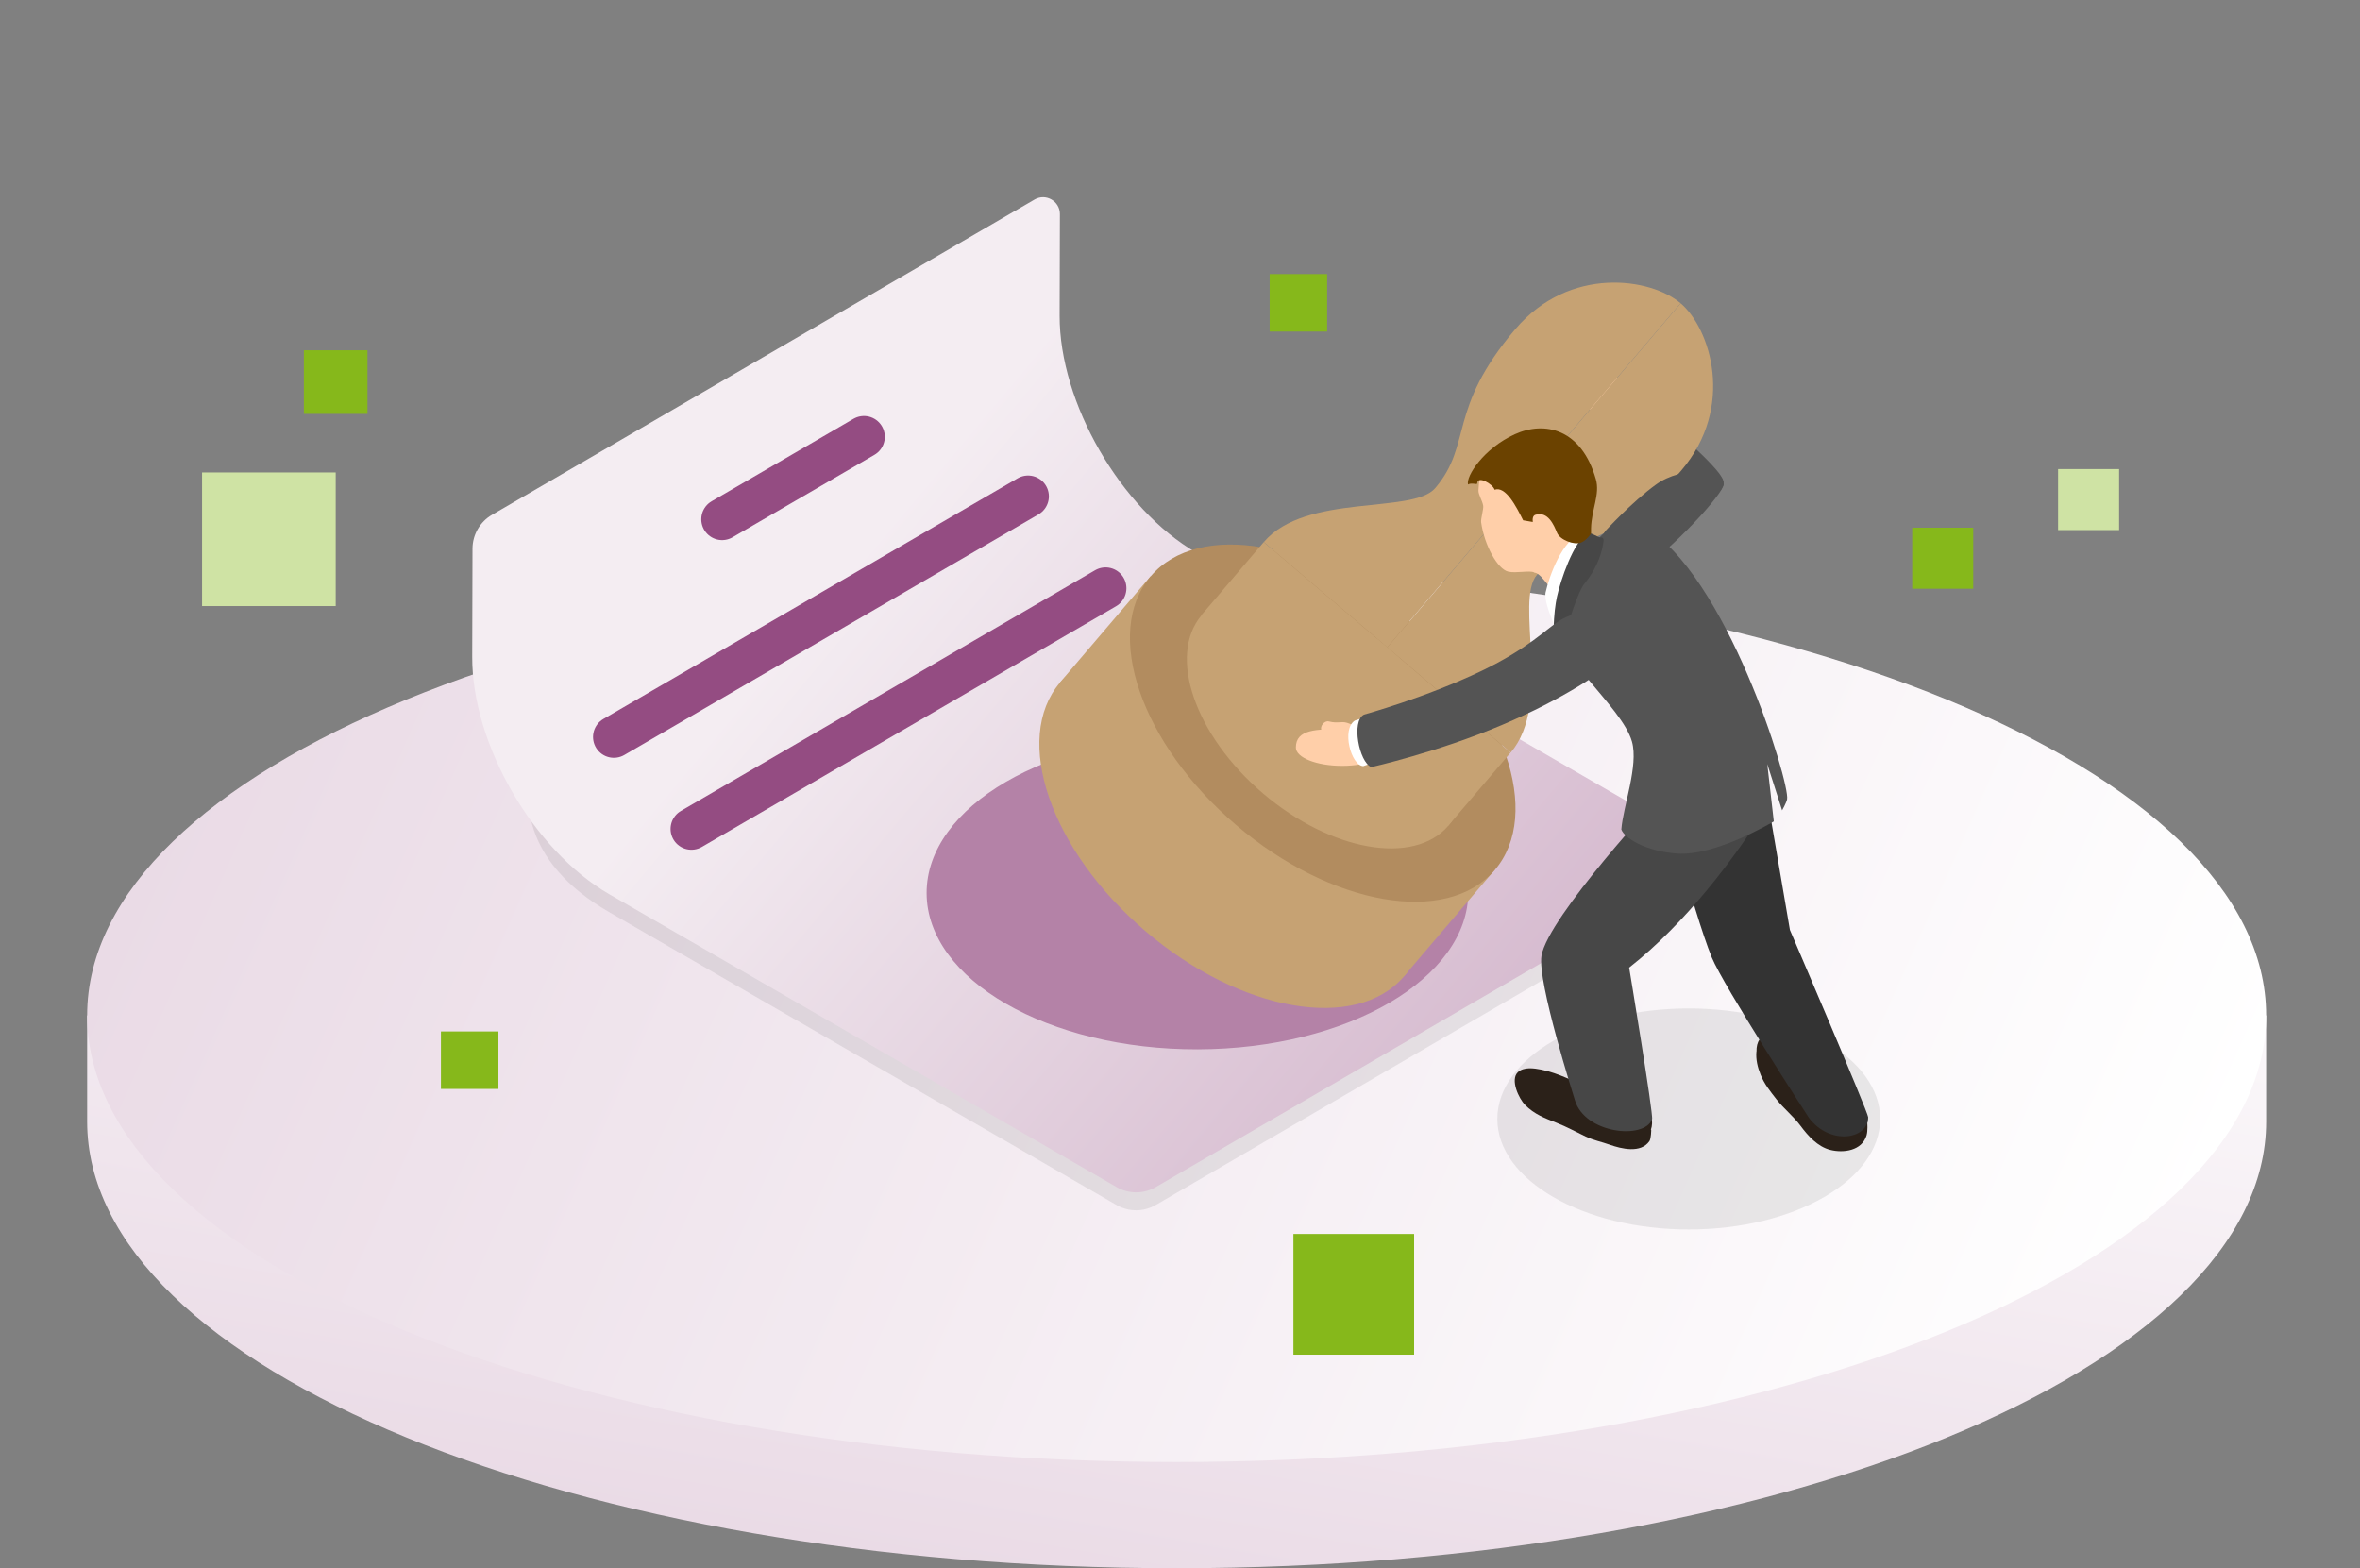 <svg width="307" height="204" viewBox="0 0 307 204" fill="none" xmlns="http://www.w3.org/2000/svg">
<rect x="0" y="0" width="307" height="204" fill="#808080" stroke="none"/>
<mask id="mask0_1204_64024" style="mask-type:alpha" maskUnits="userSpaceOnUse" x="1" y="0" width="306" height="204">
<rect x="1.077" width="305.569" height="203.103" rx="8" fill="#D9D9D9"/>
</mask>
<g mask="url(#mask0_1204_64024)">
</g>
<mask id="mask1_1204_64024" style="mask-type:alpha" maskUnits="userSpaceOnUse" x="0" y="0" width="306" height="204">
<rect x="0.354" y="0.996" width="305.421" height="203.004" rx="8" fill="#D9D9D9"/>
</mask>
<g mask="url(#mask1_1204_64024)">
</g>
<path d="M290.75 132.089C275.626 106.668 219.726 87.803 153.064 87.803C86.402 87.803 30.503 106.677 15.378 132.089H11.336V145.906C11.336 177.993 74.788 204 153.064 204C231.34 204 294.792 177.993 294.792 145.906V132.089H290.75Z" fill="url(#paint0_linear_1204_64024)"/>
<path d="M153.064 190.183C231.338 190.183 294.792 164.173 294.792 132.089C294.792 100.004 231.338 73.995 153.064 73.995C74.79 73.995 11.336 100.004 11.336 132.089C11.336 164.173 74.79 190.183 153.064 190.183Z" fill="url(#paint1_linear_1204_64024)"/>
<path opacity="0.1" d="M220.952 111.944C209.293 105.213 170.53 82.828 155.652 74.242C148.492 70.108 146.316 63.058 137.912 61.43C129.509 59.803 121.434 60.818 113.68 63.323C103.429 66.643 94.23 72.577 85.662 79.106C80.724 82.874 75.868 86.943 72.494 92.165C65.507 102.955 68.406 112.392 79.233 118.646C94.431 127.425 134.565 150.597 145.255 156.76C146.828 157.665 148.767 157.665 150.339 156.751L220.952 115.72C222.406 114.879 222.415 112.776 220.952 111.935V111.944Z" fill="#333335"/>
<path fill-rule="evenodd" clip-rule="evenodd" d="M155.652 71.91C145.795 66.222 137.812 52.377 137.839 41.057C137.848 37.417 137.866 32.863 137.876 27.852C137.876 26.161 136.047 25.1 134.584 25.95L63.998 66.972C62.435 67.877 61.475 69.56 61.465 71.361C61.447 76.72 61.438 81.603 61.429 85.462C61.392 96.782 69.384 110.627 79.242 116.315C94.44 125.093 134.574 148.265 145.264 154.428C146.837 155.334 148.776 155.334 150.348 154.419L220.961 113.388C222.415 112.547 222.424 110.444 220.961 109.603C209.302 102.872 170.539 80.487 155.661 71.901L155.652 71.91Z" fill="url(#paint2_linear_1204_64024)"/>
<path d="M155.828 136.501C175.287 136.446 191.036 127.264 191.004 115.992C190.973 104.72 175.173 95.626 155.714 95.68C136.256 95.735 120.507 104.917 120.538 116.189C120.57 127.461 136.37 136.555 155.828 136.501Z" fill="#B482A7"/>
<path d="M133.733 64.567L79.855 95.868" stroke="#944C82" stroke-width="5.42" stroke-linecap="round" stroke-linejoin="round"/>
<path d="M112.39 56.822L93.936 67.548" stroke="#944C82" stroke-width="5.42" stroke-linecap="round" stroke-linejoin="round"/>
<path d="M143.819 76.519L89.94 107.829" stroke="#944C82" stroke-width="5.42" stroke-linecap="round" stroke-linejoin="round"/>
<path opacity="0.1" d="M219.681 159.933C233.433 159.933 244.581 153.497 244.581 145.558C244.581 137.619 233.433 131.183 219.681 131.183C205.929 131.183 194.781 137.619 194.781 145.558C194.781 153.497 205.929 159.933 219.681 159.933Z" fill="#333333"/>
<path d="M214.168 143.812C213.025 142.477 210.264 142.541 207.191 141.571C204.914 140.849 202.857 139.605 200.488 139.139C199.556 138.956 198.22 138.755 197.452 139.477C196.419 140.456 197.58 142.925 198.403 143.748C199.61 144.964 200.964 145.458 202.491 146.061C203.799 146.573 205.024 147.25 206.286 147.853C207.301 148.338 208.343 148.53 209.386 148.905C210.913 149.445 213.437 150.066 214.561 148.448C214.79 148.109 214.799 146.966 214.799 146.966H214.753C215.119 145.961 214.817 144.58 214.159 143.812H214.168Z" fill="#2B2119"/>
<path d="M242.926 146.043C242.926 145.851 242.899 145.649 242.844 145.448C242.323 143.555 239.982 142.147 237.348 139.706C233.316 135.956 232.63 134.685 230.316 134.621C228.99 134.585 228.469 135.536 228.496 136.77C228.496 136.807 228.487 136.825 228.478 136.862C228.405 137.804 228.615 138.791 229.036 139.825C229.539 141.059 230.289 141.973 231.093 143.007C232.063 144.25 233.288 145.183 234.23 146.463C235.199 147.771 236.461 149.17 238.08 149.582C239.817 150.02 242.204 149.691 242.807 147.707C242.99 147.103 242.908 146.043 242.899 146.043H242.926Z" fill="#2B2119"/>
<path d="M227.702 90.958L215.293 99.645C215.293 99.645 220.277 118.684 222.672 124.536C224.19 128.239 235.136 145.166 235.301 145.394C238.062 149.079 243.064 148.183 243.019 145.33C243.019 144.69 232.841 120.97 232.841 120.97L227.702 90.958Z" fill="#333333"/>
<path d="M204.859 143.081C206.13 147.506 213.93 148.284 214.909 145.595C215.11 145.037 211.928 125.871 211.928 125.871C219.262 120.119 225.681 111.624 229.75 105.058L216.235 103.266C216.235 103.266 201.384 119.232 200.525 124.326C199.958 127.691 204.786 142.815 204.859 143.081Z" fill="#474747"/>
<path d="M204.995 50.064C205.498 50.274 206.111 50.914 206.312 50.905C206.358 50.878 206.385 50.658 205.718 49.854C204.959 48.939 203.633 48.921 203.596 48.711C203.13 47.604 205.233 46.287 205.873 46.114C207.08 45.775 208.589 46.397 209.321 46.946C210.162 47.586 210.784 50.311 210.528 50.942C210.363 51.371 211.652 52.03 211.826 52.322C212.548 53.502 209.686 55.422 209.174 54.81C208.699 54.252 207.903 53.511 207.3 53.411C206.623 53.301 205.718 52.588 205.562 52.322C205.224 51.746 204.145 50.869 203.733 50.649C203.624 50.594 203.578 50.457 203.642 50.347C203.825 50.018 204.355 49.78 204.986 50.046L204.995 50.064Z" fill="#FFCFA9"/>
<path d="M212.393 51.765C211.195 50.841 206.805 53.127 207.839 54.691L209.338 56.145L214.542 53.365L212.393 51.765Z" fill="white"/>
<path d="M213.554 52.341C212.219 51.527 207.555 53.337 208.095 55.587C211.167 59.537 217.294 65.399 218.629 65.609C220.495 65.902 224.226 64.612 224.216 62.729C224.207 60.854 213.554 52.341 213.554 52.341Z" fill="#545454"/>
<path d="M182.67 126.981C188.903 119.672 183.932 105.198 171.567 94.652C159.201 84.106 144.124 81.482 137.891 88.79C131.658 96.099 136.629 110.573 148.994 121.119C161.359 131.665 176.436 134.29 182.67 126.981Z" fill="#C6A273"/>
<path d="M194.432 113.159L149.66 74.975L137.881 88.785L182.653 126.97L194.432 113.159Z" fill="#C6A273"/>
<path d="M194.456 113.165C200.689 105.857 195.718 91.383 183.353 80.837C170.987 70.29 155.91 67.666 149.677 74.975C143.444 82.283 148.415 96.757 160.78 107.303C173.145 117.849 188.223 120.474 194.456 113.165Z" fill="#B28C5F"/>
<path d="M188.426 107.395C192.896 102.154 189.333 91.776 180.468 84.216C171.604 76.655 160.793 74.775 156.323 80.016C151.853 85.257 155.416 95.635 164.281 103.196C173.145 110.756 183.955 112.636 188.426 107.395Z" fill="#C6A273"/>
<path d="M196.502 97.901L164.393 70.516L156.299 80.006L188.408 107.391L196.502 97.901Z" fill="#C6A273"/>
<path d="M164.403 70.511C169.872 64.1 183.762 66.935 186.697 63.497C191.58 57.773 188.215 53.273 197.131 42.803C204.19 34.519 214.77 36.164 218.62 39.447L180.461 84.2L164.403 70.511Z" fill="#C6A273"/>
<path d="M196.519 97.898C201.987 91.488 196.995 78.21 199.93 74.772C204.813 69.047 209.787 71.663 218.712 61.202C225.772 52.917 222.48 42.73 218.63 39.456L180.471 84.209L196.528 97.898H196.519Z" fill="#C6A273"/>
<path d="M224.226 62.976C224.244 61.083 218.849 60.552 215.42 63.031C212.256 65.317 208.845 69.057 208.845 69.057C207.099 71.535 208.15 77.817 212.887 74.607C217.606 71.416 224.226 64.201 224.235 62.967L224.226 62.976Z" fill="#545454"/>
<path d="M180.607 97.24C180.607 98.556 177.91 99.626 174.59 99.626C171.271 99.626 168.573 98.556 168.573 97.24C168.573 94.853 171.271 94.853 174.59 94.853C177.91 94.853 180.607 95.923 180.607 97.24Z" fill="#FFCFA9"/>
<path d="M206.632 68.81C206.44 66.057 207.08 65.847 206.266 62.4C204.849 56.41 203.642 55.752 199.061 56.84C195.193 57.754 192.541 58.97 192.321 63.771C192.294 64.338 192.824 65.088 192.943 65.801C193.007 66.176 192.614 67.52 192.669 67.923C193.089 70.931 194.809 74.04 196.199 74.36C197.204 74.598 198.988 74.168 199.564 74.461C200.03 74.699 206.678 69.45 206.632 68.81Z" fill="#FFCFA9"/>
<path d="M199.563 74.461C199.957 74.543 200.295 74.763 200.807 75.394C201.191 75.869 201.566 76.317 201.822 76.528L206.733 72.211C206.806 71.617 205.882 69.514 205.654 68.919C204.639 66.359 204.273 63.927 202.471 60.882C202.307 63.78 200.908 65.445 201.904 67.859C202.993 70.492 200.514 73.848 199.563 74.461Z" fill="#FFCFA9"/>
<path d="M205.736 69.422C203.267 70.108 201.521 74.964 201.063 77.049C200.688 78.74 203.441 83.934 203.441 83.934C203.441 83.934 202.993 81.996 203.304 81.475C203.843 80.551 203.267 79.481 203.231 78.137C203.157 75.641 208.306 70.062 208.306 70.062C208.306 70.062 206.468 69.212 205.736 69.413V69.422Z" fill="white"/>
<path d="M213.774 68.471C224.564 74.58 232.876 101.921 232.474 103.97C232.382 104.436 231.824 105.415 231.824 105.415L229.895 99.388L230.745 106.85C230.745 106.85 223.183 111.404 218.163 111.038C214.03 110.737 211.295 108.999 210.911 107.902C211.113 104.985 213.179 99.599 212.292 96.471C210.975 91.808 201.822 85.059 203.303 81.31C203.715 80.277 203.459 79.957 204.062 78.43C204.958 76.153 205.123 75.046 205.726 73.51C206.934 70.456 210.399 66.569 213.774 68.481V68.471Z" fill="#545454"/>
<path d="M206.531 69.368C204.684 70.447 202.992 75.549 202.535 77.634C202.16 79.326 201.639 84.154 203.02 85.663C203.02 83.806 205.123 77.131 206.092 75.951C207.994 73.647 208.488 71.379 208.598 70.374C208.625 70.127 208.525 69.889 208.278 69.925C207.94 69.971 206.87 69.176 206.54 69.368H206.531Z" fill="#474747"/>
<path d="M199.399 67.904L198.137 67.685C197.241 65.884 195.86 63.195 194.425 63.707C194.205 62.967 192.184 61.796 192.157 62.884C192.157 63.104 191.453 62.738 190.968 63.021C190.675 61.961 193.007 58.33 197.049 56.492C200.944 54.718 205.727 55.77 207.602 62.354C208.159 64.302 207.025 66.277 206.971 68.755C206.971 68.965 206.971 69.185 206.971 69.404C206.971 69.404 206.395 70.3 205.663 70.584C204.767 70.931 202.929 70.245 202.536 69.285C202.142 68.307 201.365 66.469 199.747 66.963C199.39 67.072 199.344 67.484 199.39 67.914L199.399 67.904Z" fill="#6B4200"/>
<path d="M177.361 98.821L178.495 95.466C178.495 95.466 175.962 94.24 175.221 94.021C174.453 93.792 174.023 94.139 172.88 93.847C172.277 93.692 171.682 94.496 171.893 94.944C172.149 95.493 174.81 95.85 174.81 95.85C175.084 96.526 176.538 98.648 177.361 98.821Z" fill="#FFCFA9"/>
<path d="M176.236 93.737C174.49 94.871 175.752 99.58 177.334 99.663L179.025 99.078L178.413 93.006L176.236 93.737Z" fill="white"/>
<path d="M177.416 92.969C175.77 93.801 176.785 99.114 178.376 99.791C178.376 99.791 187.008 97.861 195.348 94.322C203.486 90.875 208.333 87.455 210.399 85.772C211.981 84.483 211.588 82.261 210.436 81.255C208.086 79.216 205.205 79.28 202.846 80.752C201.163 81.804 198.804 84.364 192.714 87.281C185.453 90.756 177.425 92.96 177.425 92.96L177.416 92.969Z" fill="#545454"/>
<path d="M256.688 68.645H248.751V76.583H256.688V68.645Z" fill="#86B81B"/>
<path d="M275.663 61.019H267.726V68.956H275.663V61.019Z" fill="#CFE3A4"/>
<path d="M172.642 35.653H165.162V43.133H172.642V35.653Z" fill="#86B81B"/>
<path d="M64.839 134.174H57.359V141.654H64.839V134.174Z" fill="#86B81B"/>
<path d="M47.804 45.565H39.528V53.841H47.804V45.565Z" fill="#86B81B"/>
<path d="M183.954 160.518H168.253V176.219H183.954V160.518Z" fill="#86B81B"/>
<path d="M43.67 61.458H26.287V78.841H43.67V61.458Z" fill="#CFE3A4"/>
<defs>
<linearGradient id="paint0_linear_1204_64024" x1="162.885" y1="84.374" x2="141.25" y2="207.082" gradientUnits="userSpaceOnUse">
<stop stop-color="white"/>
<stop offset="1" stop-color="#EADBE6"/>
</linearGradient>
<linearGradient id="paint1_linear_1204_64024" x1="273.321" y1="185.629" x2="32.807" y2="78.549" gradientUnits="userSpaceOnUse">
<stop stop-color="white"/>
<stop offset="1" stop-color="#EADBE6"/>
</linearGradient>
<linearGradient id="paint2_linear_1204_64024" x1="110.607" y1="73.556" x2="225.899" y2="170.294" gradientUnits="userSpaceOnUse">
<stop stop-color="#F4EDF2"/>
<stop offset="1" stop-color="#C9A5C0"/>
</linearGradient>
</defs>
</svg>
